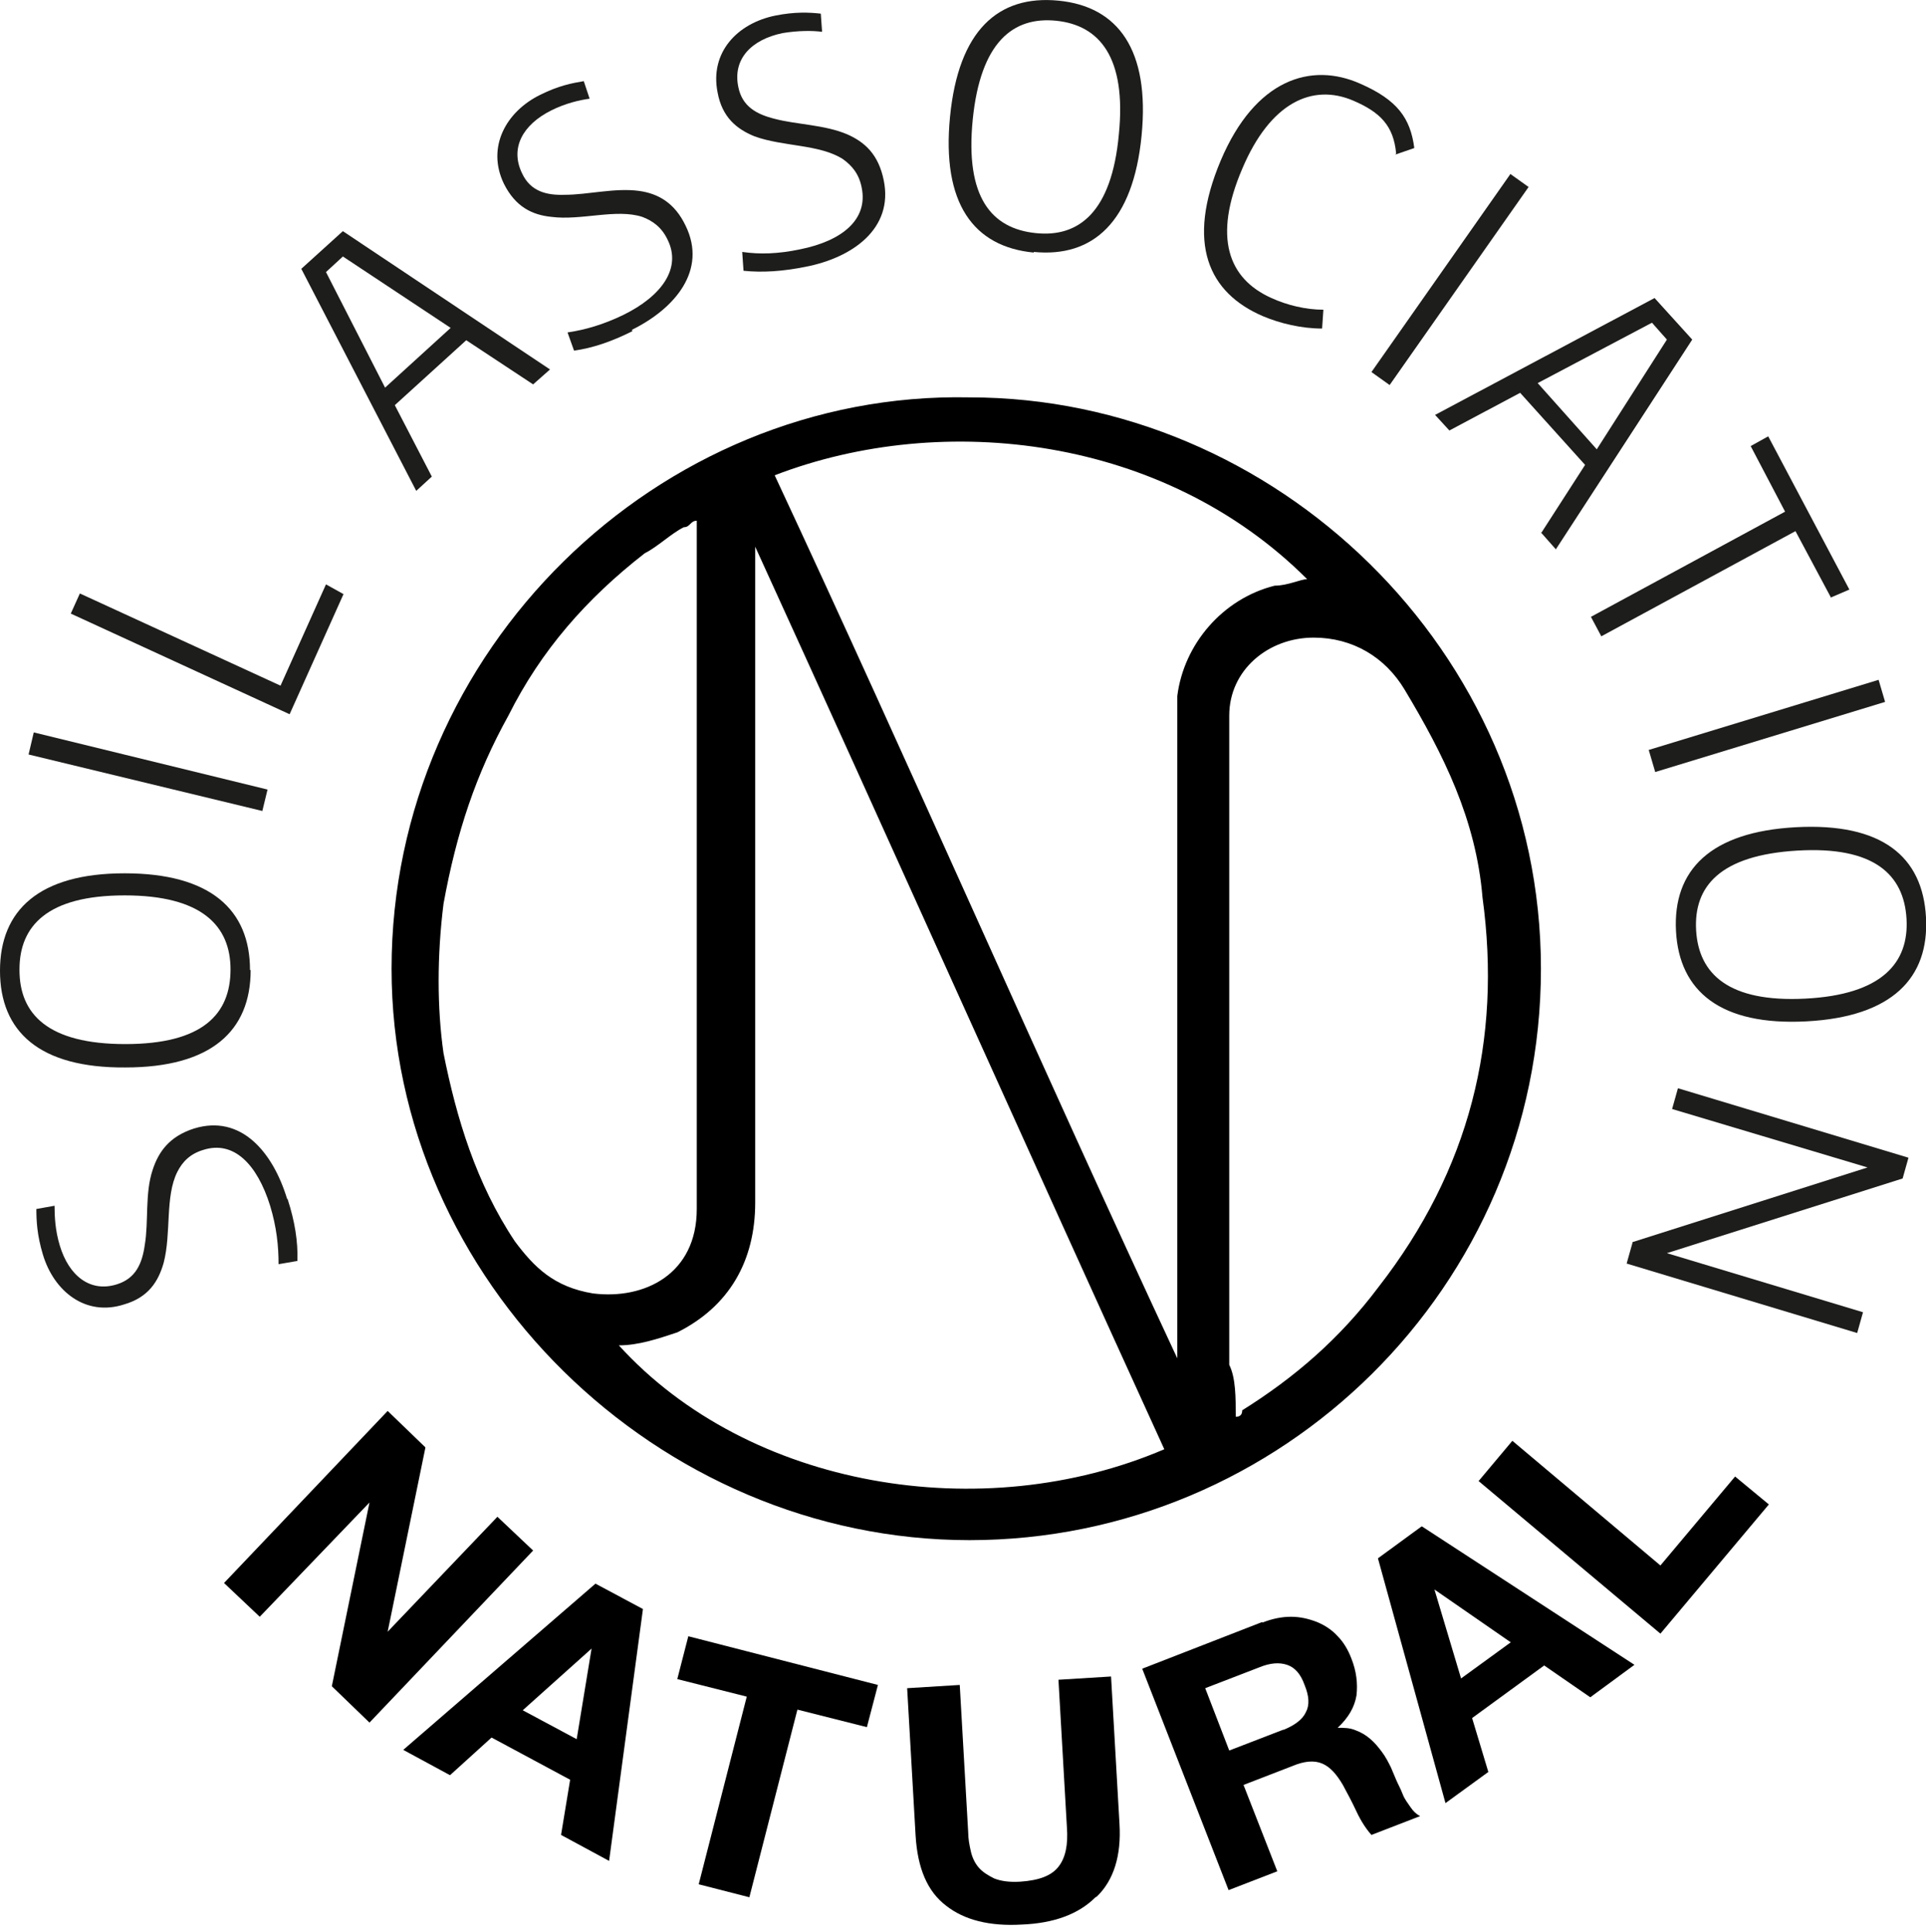 <svg viewBox="0 0 29.66 29.75" xmlns="http://www.w3.org/2000/svg" class="icon icon-product-attribute icon-certified-cosmos-natural" role="presentation" aria-hidden="true"><defs><style>.acls-1,.acls-2{stroke-width:0px;}.acls-2{fill:#1d1d1b;}</style></defs><path d="m4.43,18.47c.11.34.16.65.15.95l-.29.05c0-.28-.03-.57-.13-.9-.2-.64-.56-1.01-1.03-.86-.2.06-.32.18-.4.34-.19.38-.09.94-.21,1.4-.08.28-.23.53-.61.64-.59.19-1.08-.2-1.25-.77-.09-.3-.1-.52-.1-.7l.28-.05c0,.16.01.38.08.61.14.47.47.73.88.6.29-.09.39-.32.43-.61.06-.35,0-.79.12-1.15.09-.28.26-.52.64-.64.72-.22,1.21.36,1.43,1.08Z" class="acls-2"></path><path d="m3.86,14.94c0,.94-.61,1.5-1.93,1.5C.61,16.45,0,15.89,0,14.95c0-.93.6-1.5,1.92-1.5,1.32,0,1.93.56,1.93,1.49Zm-3.56,0c0,.68.44,1.14,1.63,1.14,1.19,0,1.62-.46,1.62-1.15,0-.67-.44-1.14-1.63-1.14-1.19,0-1.62.47-1.62,1.14Z" class="acls-2"></path><path d="m5.29,9.15l-.83,1.85-3.37-1.55.14-.31,3.09,1.42.7-1.56.27.15Z" class="acls-2"></path><path d="m8.21,5.92l-1.03-.68-1.1,1,.57,1.1-.24.22-1.77-3.42.64-.58,3.19,2.13-.26.23Zm-2.94-1.96l-.25.23.91,1.78,1.01-.92-1.66-1.1Z" class="acls-2"></path><path d="m9.74,5.1c-.32.16-.61.26-.9.3l-.1-.28c.27-.04.55-.12.86-.27.59-.29.9-.72.68-1.16-.09-.19-.23-.29-.39-.35-.4-.13-.94.06-1.4,0-.29-.03-.55-.15-.73-.51-.27-.56.03-1.11.56-1.37.28-.14.49-.18.67-.21l.09.27c-.15.02-.37.07-.59.18-.44.22-.64.58-.45.97.13.28.38.34.66.33.35,0,.77-.11,1.14-.06.29.04.55.18.72.54.33.68-.16,1.27-.83,1.6Z" class="acls-2"></path><path d="m12.4,4.11c-.35.07-.66.09-.95.06l-.02-.29c.27.04.56.03.89-.04.65-.13,1.05-.46.95-.95-.04-.21-.15-.34-.29-.44-.36-.23-.92-.19-1.36-.35-.27-.11-.5-.29-.57-.68-.12-.61.3-1.06.89-1.18.3-.06.52-.05.7-.03l.02.28c-.15-.02-.37-.02-.61.02-.48.1-.77.4-.68.83.06.3.28.42.56.49.34.09.77.09,1.12.24.27.12.48.31.56.71.15.74-.48,1.19-1.21,1.33Z" class="acls-2"></path><path d="m15.92,3.89c-.93-.09-1.42-.76-1.29-2.09.13-1.33.74-1.88,1.67-1.79.92.09,1.41.76,1.28,2.08-.13,1.33-.75,1.88-1.66,1.79Zm.35-3.57c-.67-.07-1.17.33-1.29,1.52-.12,1.2.29,1.68.97,1.75.66.07,1.17-.32,1.28-1.52.12-1.19-.3-1.68-.96-1.75Z" class="acls-2"></path><path d="m21.5,2.36c-.04-.42-.24-.63-.66-.81-.63-.27-1.28.03-1.71,1.05-.45,1.05-.22,1.69.45,1.99.24.11.53.18.8.18l-.02.29c-.32,0-.65-.08-.91-.19-.84-.36-1.19-1.12-.65-2.4.53-1.25,1.39-1.52,2.15-1.18.57.25.77.53.83.99l-.29.1Z" class="acls-2"></path><path d="m23.74,8.2l.67-1.04-1-1.11-1.09.58-.22-.24,3.38-1.8.58.64-2.1,3.23-.23-.26Zm1.93-2.97l-.23-.26-1.76.93.91,1.02,1.08-1.69Z" class="acls-2"></path><path d="m28.2,9.21l-.55-1.03-2.99,1.62-.16-.3,2.99-1.62-.53-1.01.27-.15,1.25,2.36-.28.12Z" class="acls-2"></path><path d="m25.81,14.34c-.05-.94.53-1.53,1.85-1.6,1.32-.07,1.95.45,2,1.39.05.93-.52,1.53-1.84,1.6-1.32.07-1.96-.46-2.01-1.39Zm3.55-.19c-.04-.68-.5-1.12-1.68-1.05-1.19.07-1.6.55-1.56,1.23.04.67.5,1.11,1.68,1.05,1.18-.06,1.6-.55,1.56-1.23Z" class="acls-2"></path><path d="m25.14,19.13l3.62-1.15-3.01-.9.09-.32,3.55,1.07-.09.32-3.63,1.15,3.02.91-.09.32-3.55-1.07.09-.32Z" class="acls-2"></path><polygon points="21.4 5.93 21.12 5.73 23.26 2.68 23.54 2.88 21.4 5.93" class="acls-2"></polygon><polygon points="25.49 11.89 25.39 11.55 28.93 10.47 29.03 10.81 25.49 11.89" class="acls-2"></polygon><polygon points=".44 11.62 .52 11.28 4.12 12.16 4.04 12.49 .44 11.62" class="acls-2"></polygon><path d="m6.03,14.92c0-4.9,4.1-8.9,8.9-8.8,4.7,0,8.8,3.9,8.8,8.8s-4,8.8-8.8,8.8-8.9-4-8.9-8.8Zm11.9,7.4c-2.1-4.6-4.2-9.3-6.3-13.9v10.1c0,.9-.4,1.6-1.2,2-.3.1-.6.2-.9.2,2,2.2,5.6,2.8,8.4,1.6Zm-6-15c2.1,4.5,4.1,9.1,6.2,13.6h0v-10.2c.1-.8.7-1.5,1.5-1.7.2,0,.4-.1.5-.1-2.2-2.2-5.6-2.6-8.2-1.6Zm7.1,14.5q.1,0,.1-.1c.8-.5,1.5-1.1,2.1-1.9,1.4-1.8,1.9-3.8,1.6-6-.1-1.2-.6-2.2-1.2-3.2-.3-.5-.8-.8-1.4-.8-.7,0-1.3.5-1.3,1.2v10c.1.2.1.5.1.8Zm-8.3-13.8c-.1,0-.1.1-.2.1-.2.1-.4.3-.6.4-.9.7-1.6,1.5-2.1,2.5-.5.9-.8,1.8-1,2.9-.1.8-.1,1.6,0,2.3.2,1,.5,2,1.1,2.9.3.4.6.7,1.2.8.8.1,1.6-.3,1.6-1.3v-10.4c0-.1,0-.2,0-.2Z" class="acls-1"></path><path d="m6.55,22.3l-.58,2.83h0s1.69-1.77,1.69-1.77l.55.52-2.52,2.65-.58-.56.58-2.83h0s-1.69,1.76-1.69,1.76l-.55-.52,2.52-2.65.58.56Z" class="acls-1"></path><path d="m9.9,24.79l-.52,3.87-.74-.4.14-.85-1.21-.65-.64.58-.72-.39,2.96-2.56.73.39Zm-1.02,2l.23-1.4h0s-1.06.95-1.06.95l.84.45Z" class="acls-1"></path><path d="m10.43,25.86l.17-.66,2.92.75-.17.65-1.07-.27-.74,2.89-.78-.2.74-2.89-1.07-.27Z" class="acls-1"></path><path d="m16.87,29.22c-.26.26-.64.4-1.13.42-.5.03-.89-.07-1.17-.29-.29-.22-.44-.58-.47-1.08l-.13-2.27.81-.05.13,2.27c0,.1.02.2.04.29.02.09.06.18.12.25.06.07.14.12.24.17.1.04.23.06.4.05.29-.02.48-.09.59-.23s.15-.34.13-.61l-.13-2.27.81-.05.13,2.27c.03.49-.09.87-.35,1.12Z" class="acls-1"></path><path d="m19.44,24.99c.15-.06.3-.09.44-.09.14,0,.27.03.4.08.12.05.23.12.32.22.09.09.16.21.21.34.08.2.1.39.08.57-.03.18-.12.34-.29.5h0c.1,0,.19,0,.28.04.08.03.15.07.22.13.07.06.12.12.18.2s.1.16.14.24c.02.05.05.12.08.19.03.07.07.14.1.22s.08.14.12.2.09.11.15.14l-.75.29c-.08-.09-.16-.21-.23-.36-.07-.15-.14-.28-.21-.41-.1-.17-.2-.28-.32-.33-.12-.05-.27-.04-.46.04l-.75.29.52,1.33-.75.29-1.33-3.41,1.85-.72Zm.33,1.65c.17-.07.29-.16.34-.27.06-.11.05-.25-.02-.42-.06-.17-.15-.27-.27-.31-.12-.04-.26-.03-.43.04l-.83.32.37.96.83-.32Z" class="acls-1"></path><path d="m21.9,23.51l3.27,2.13-.68.5-.71-.49-1.11.81.25.83-.66.48-1.04-3.77.67-.49Zm1.36,1.78l-1.17-.81h0s.41,1.37.41,1.37l.77-.56Z" class="acls-1"></path><path d="m23.29,22.19l2.28,1.92,1.15-1.37.52.43-1.67,1.99-2.8-2.35.52-.62Z" class="acls-1"></path></svg>